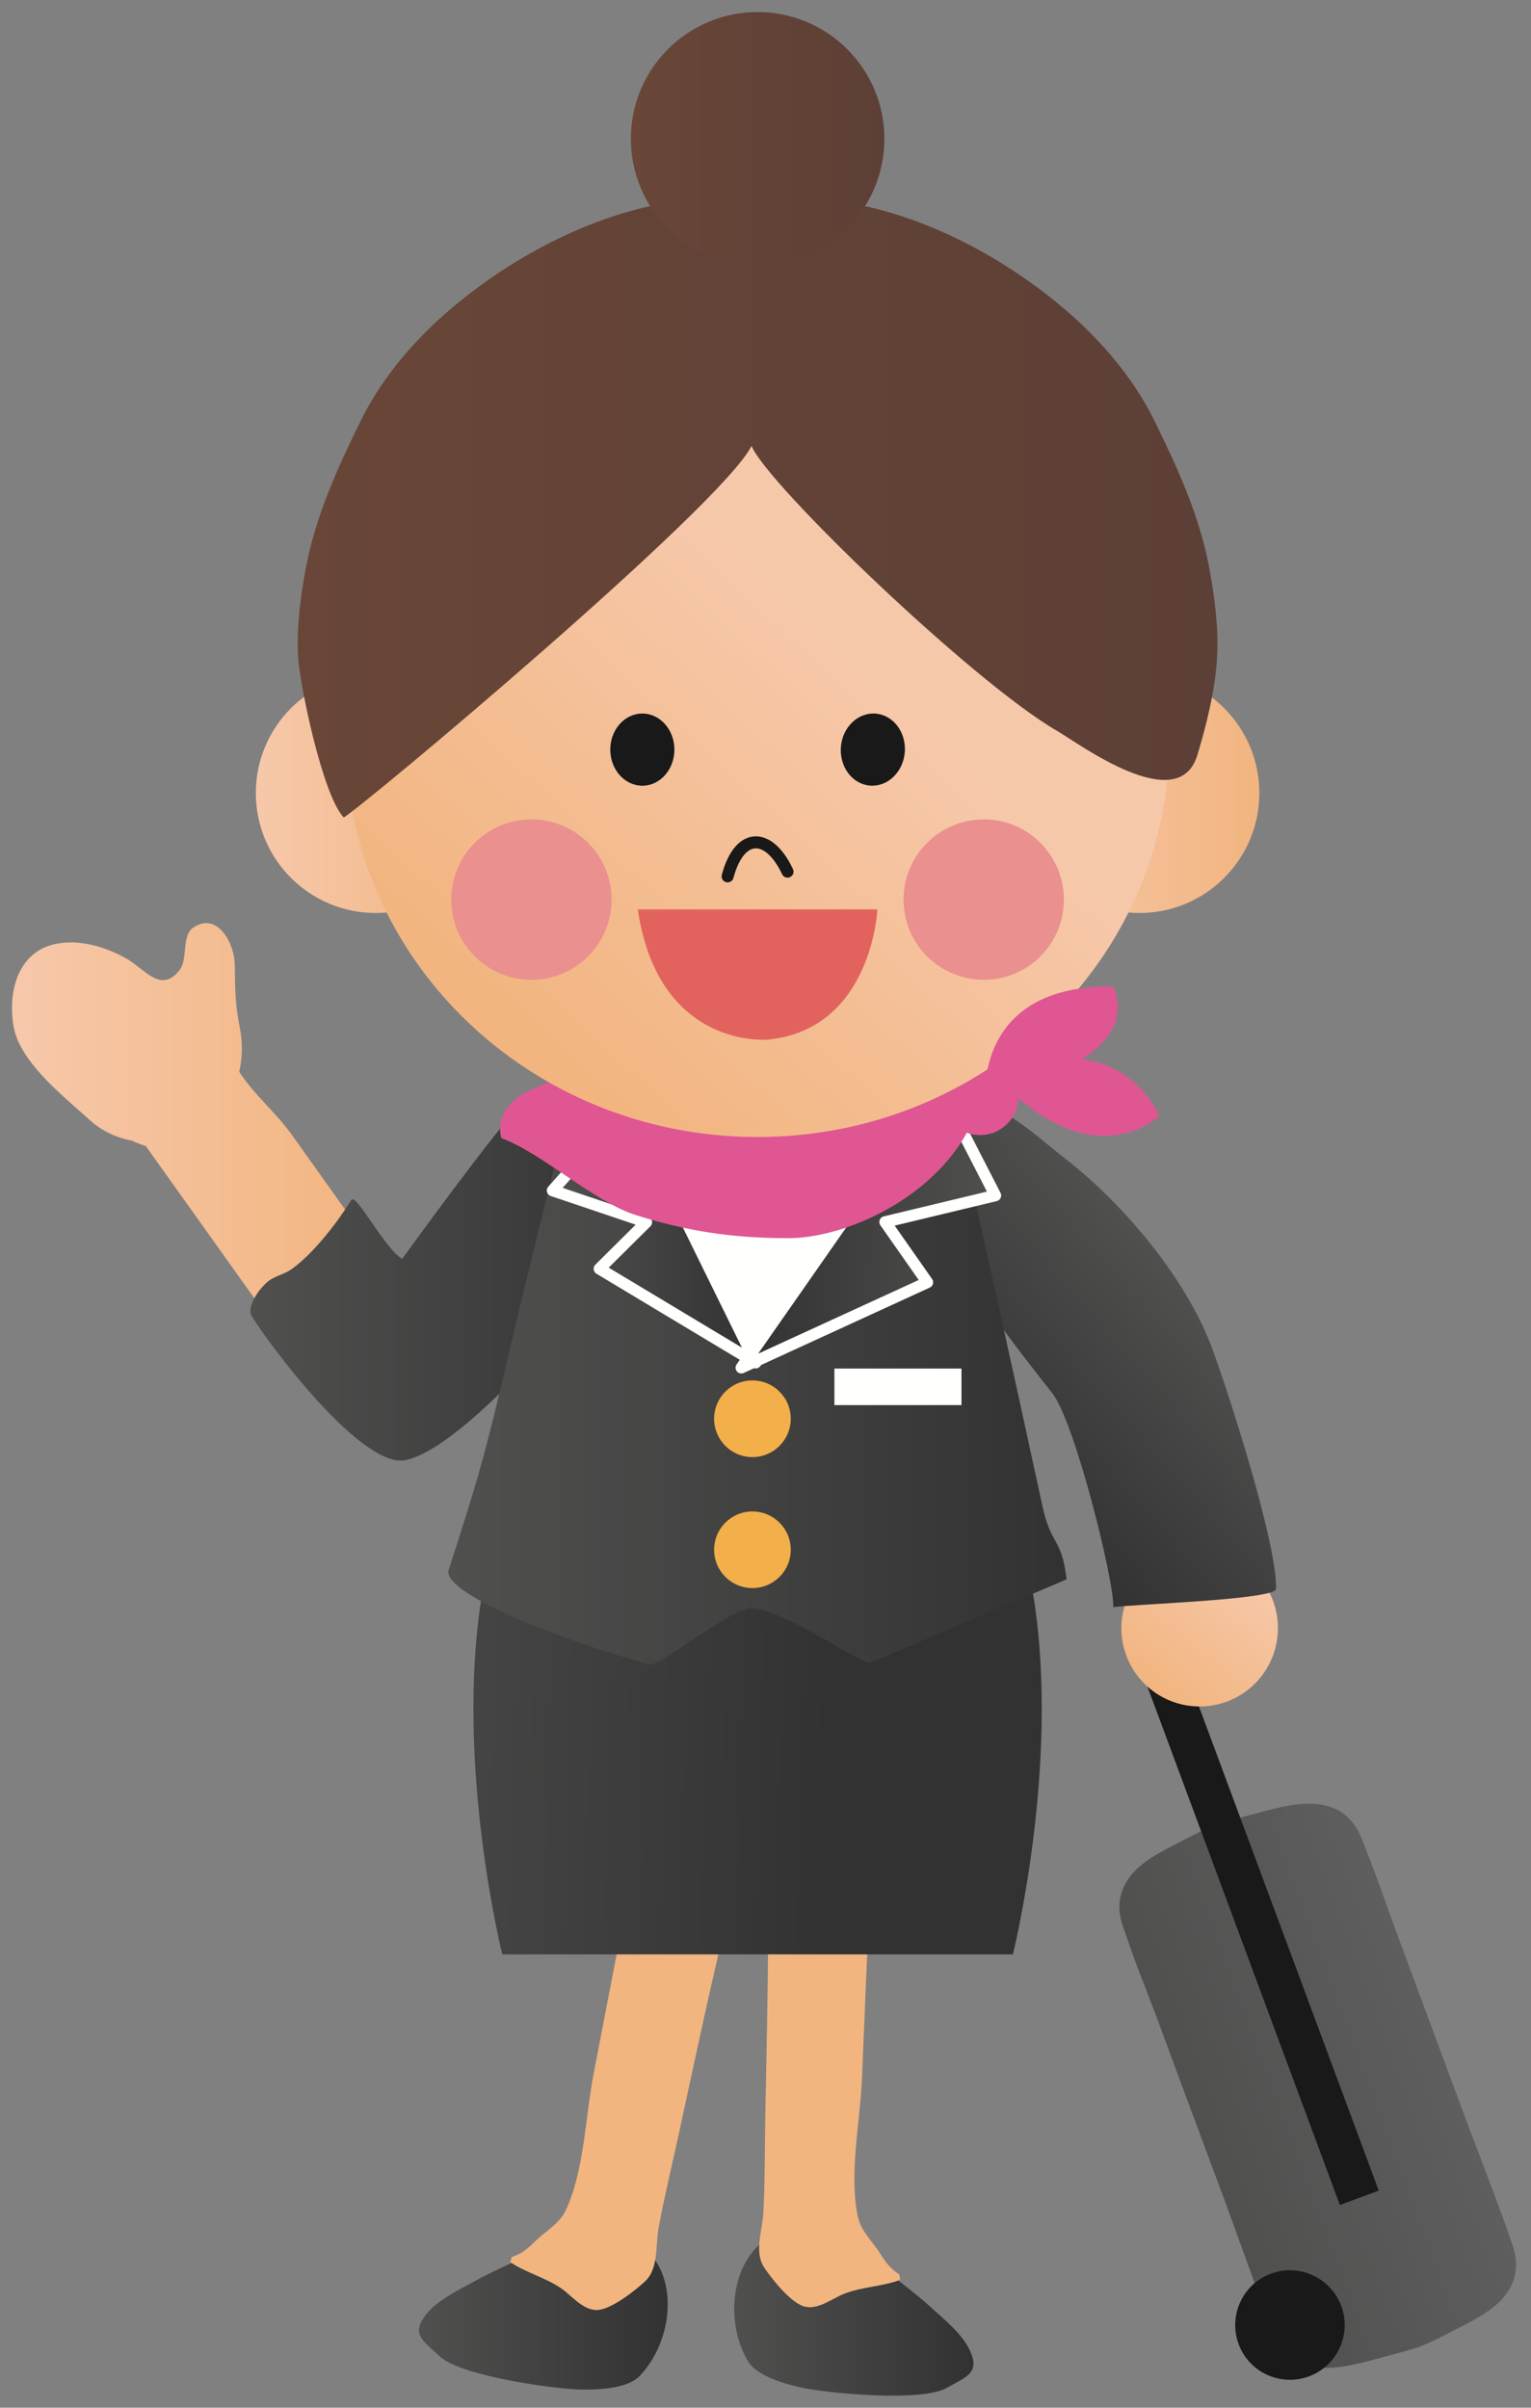 <?xml version="1.0" encoding="UTF-8"?>
<!DOCTYPE svg  PUBLIC '-//W3C//DTD SVG 1.1//EN'  'http://www.w3.org/Graphics/SVG/1.1/DTD/svg11.dtd'>
<svg version="1.1" viewBox="0 0 360 566" xmlns="http://www.w3.org/2000/svg">
<rect x="0" y="0" width="360" height="566" fill="#808080" stroke="none"/>
<defs>
<linearGradient id="r" x1="2.812" x2="88.216" y1="482.54" y2="482.54" gradientUnits="userSpaceOnUse">
<stop stop-color="#F6C8AA" offset="0"/>
<stop stop-color="#F2B580" offset=".982"/>
<stop stop-color="#F2B580" offset="1"/>
</linearGradient>
<linearGradient id="h" x1="346.54" x2="402.86" y1="675.42" y2="654.51" gradientUnits="userSpaceOnUse">
<stop stop-color="#50504F" offset="0"/>
<stop stop-color="#5D5E5D" offset="1"/>
</linearGradient>
<linearGradient id="g" x1="367.11" x2="344.43" y1="425.86" y2="454.88" gradientUnits="userSpaceOnUse">
<stop stop-color="#F6C8AA" offset="0"/>
<stop stop-color="#F2B580" offset=".982"/>
<stop stop-color="#F2B580" offset="1"/>
</linearGradient>
<linearGradient id="f" x1="409.55" x2="362.11" y1="448.48" y2="490.68" gradientUnits="userSpaceOnUse">
<stop stop-color="#50504F" offset="0"/>
<stop stop-color="#313231" offset="1"/>
</linearGradient>
<linearGradient id="e" x1="58.875" x2="156.4" y1="540.66" y2="540.66" gradientUnits="userSpaceOnUse">
<stop stop-color="#50504F" offset="0"/>
<stop stop-color="#313231" offset="1"/>
</linearGradient>
<linearGradient id="d" x1="98.531" x2="157.01" y1="678.75" y2="678.75" gradientUnits="userSpaceOnUse">
<stop stop-color="#50504F" offset="0"/>
<stop stop-color="#313231" offset="1"/>
</linearGradient>
<linearGradient id="c" x1="240.61" x2="272.89" y1="162.58" y2="194.89" gradientUnits="userSpaceOnUse">
<stop stop-color="#F6C8AA" offset="0"/>
<stop stop-color="#F2B580" offset=".982"/>
<stop stop-color="#F2B580" offset="1"/>
</linearGradient>
<linearGradient id="b" x1="172.66" x2="228.91" y1="677.23" y2="677.23" gradientUnits="userSpaceOnUse">
<stop stop-color="#50504F" offset="0"/>
<stop stop-color="#313231" offset="1"/>
</linearGradient>
<linearGradient id="a" x1="179.09" x2="140.26" y1="148.89" y2="172.9" gradientUnits="userSpaceOnUse">
<stop stop-color="#F6C8AA" offset="0"/>
<stop stop-color="#F2B580" offset=".982"/>
<stop stop-color="#F2B580" offset="1"/>
</linearGradient>
<linearGradient id="q" x1="51.438" x2="186.88" y1="728.82" y2="732.2" gradientUnits="userSpaceOnUse">
<stop stop-color="#50504F" offset="0"/>
<stop stop-color="#313231" offset="1"/>
</linearGradient>
<linearGradient id="p" x1="105.44" x2="250.81" y1="682.67" y2="682.67" gradientUnits="userSpaceOnUse">
<stop stop-color="#50504F" offset="0"/>
<stop stop-color="#313231" offset="1"/>
</linearGradient>
<linearGradient id="o" x1="129.94" x2="177.71" y1="415.88" y2="415.88" gradientUnits="userSpaceOnUse">
<stop stop-color="#50504F" offset="0"/>
<stop stop-color="#313231" offset="1"/>
</linearGradient>
<linearGradient id="n" x1="227.26" x2="169.47" y1="430.72" y2="428.1" gradientUnits="userSpaceOnUse">
<stop stop-color="#50504F" offset="0"/>
<stop stop-color="#313231" offset="1"/>
</linearGradient>
<linearGradient id="m" x1="60.125" x2="116.52" y1="327.41" y2="327.41" gradientUnits="userSpaceOnUse">
<stop stop-color="#F6C8AA" offset="0"/>
<stop stop-color="#F2B580" offset=".982"/>
<stop stop-color="#F2B580" offset="1"/>
</linearGradient>
<linearGradient id="l" x1="239.72" x2="296.11" y1="327.41" y2="327.41" gradientUnits="userSpaceOnUse">
<stop stop-color="#F6C8AA" offset="0"/>
<stop stop-color="#F2B580" offset=".982"/>
<stop stop-color="#F2B580" offset="1"/>
</linearGradient>
<linearGradient id="k" x1="-54.147" x2="-134.59" y1="-80.474" y2="6.67" gradientUnits="userSpaceOnUse">
<stop stop-color="#F6C8AA" offset="0"/>
<stop stop-color="#F2B580" offset=".982"/>
<stop stop-color="#F2B580" offset="1"/>
</linearGradient>
<linearGradient id="j" x1="70.125" x2="286.38" y1="624.85" y2="624.85" gradientUnits="userSpaceOnUse">
<stop stop-color="#694637" offset="0"/>
<stop stop-color="#5C3F36" offset="1"/>
</linearGradient>
<linearGradient id="i" x1="148.38" x2="207.98" y1="181.67" y2="181.67" gradientUnits="userSpaceOnUse">
<stop stop-color="#694637" offset="0"/>
<stop stop-color="#5C3F36" offset="1"/>
</linearGradient>
</defs>
<path d="m68.695 266.87c-3.906-5.476-8.906-9.453-12.445-14.93 0.781-3.312 0.82-6.812 0.141-10.343-1.157-5.782-1.079-9.18-1.196-15.039-0.078-4.5-3.922-12.375-9.726-8.524-2.813 1.86-1.266 7.477-3.219 9.985-4.477 5.75-8.266-0.391-12.836-2.868-4.766-2.601-10.562-4.32-15.992-3.32-8.789 1.602-11.641 10.547-10.274 19.211 1.25 7.992 10.547 15.695 16.68 21.102 0.406 0.382 0.82 0.765 1.211 1.101 2.867 2.61 6.328 4.211 9.922 4.875 1.094 0.508 2.203 0.961 3.32 1.281l30.196 42.336 23.75-17.484c-6.508-9.133-13.032-18.266-19.532-27.383z" fill="url(#r)"/>
<path d="m329.16 456.4c-3.891-10.468-4.844-13.875-9.008-24.25-1.226-3.093-3.336-5.773-6.5-7.078-5.195-2.148-11.39-0.601-16.601 0.758-2.914 0.766-5.782 1.578-8.696 2.344-4.117 1.117-7.851 3.305-11.656 5.227-2.68 1.351-5.39 2.765-7.773 4.585-4.922 3.703-6.938 8.782-4.946 14.633 3.188 9.446 4.18 11.516 7.719 20.852 5.367 14.523 10.758 29.047 16.172 43.555 3.883 10.492 7.516 21.093 11.656 31.46 1.235 3.094 3.36 5.766 6.524 7.079 5.179 2.14 11.367 0.609 16.601-0.766 2.891-0.75 5.781-1.578 8.696-2.359 4.14-1.094 7.828-3.282 11.64-5.204 2.695-1.359 5.391-2.765 7.789-4.586 4.922-3.71 6.938-8.804 4.961-14.632-3.203-9.43-6.875-18.727-10.406-28.063-5.391-14.523-10.781-29.047-16.172-43.555z" fill="url(#h)"/>
<path d="m324.2 514.96-9.14 3.39-45.821-123.41 9.117-3.391 45.844 123.41" fill="#1A1919"/>
<path d="m315.39 542.08c2.461 6.664-0.914 14.078-7.594 16.547-6.664 2.469-14.086-0.922-16.547-7.578-2.461-6.68 0.922-14.078 7.578-16.555 6.664-2.468 14.063 0.914 16.563 7.586" fill="#1A1919"/>
<path d="m268.4 395.07c6.797 7.539 18.438 8.164 26 1.36 7.555-6.821 8.164-18.446 1.368-26.008-6.797-7.539-18.461-8.141-26-1.344-7.555 6.797-8.164 18.438-1.368 25.992z" fill="url(#g)"/>
<path d="m214.16 275.5c6.367 18.5 28.32 45.688 33.297 52.031 5.234 6.649 14.492 43.828 14.336 50.274 4.883-0.703 38.125-1.758 38.242-4.274 0.414-10.257-11.305-46.718-15.211-57.078-6.078-16.094-20.586-33.336-33.984-43.797-4.336-3.367-8.399-7.093-13.047-10.039-3.735-2.351-8.242-3.992-12.602-4.445-2.437-0.25-5.898-1.227-7.554 1.016-1.196 1.632-1.821 3.796-2.368 5.718-0.82 2.953-2.164 7.508-1.109 10.594z" fill="url(#f)"/>
<path d="m129.88 254.42c-2.93 0.492-5.43 3.906-7.555 5.578-3.93 3.039-27.773 35.938-27.773 35.938-4.336-2.688-10.821-15.641-11.953-13.837-1.993 3.157-4.165 6.204-6.586 9.04-2.243 2.64-4.649 5.203-7.477 7.234-1.68 1.195-3.867 1.547-5.492 2.844-2.281 1.859-5.117 6.062-3.844 8.187 3.477 5.828 25.899 36.211 36.305 33.813 16.289-3.774 50.804-47.469 60.859-60.961 0.922-1.227-14.508-16.914-15.836-18.383-2.523-2.75-5.469-9.219-9.672-9.508-0.328-8e-3 -0.64 0-0.976 0.055z" fill="url(#e)"/>
<path d="m152.72 529.68c-3.5-3.672-9.688-8.711-17.524-4.633-7.773 4.062-16.031 7.062-23.726 11.281-3.633 1.992-8.617 4.406-11.25 7.703-3.696 4.641-0.782 6.219 3.203 9.907 5.015 4.671 27.086 7.703 33.375 7.796 4.883 0.055 10.961-0.422 13.617-3.203 7.555-7.937 9-21.797 2.305-28.851z" fill="url(#d)"/>
<path d="m185.26 389.33-29.336 13.406c-5.453 28.313-10.922 56.61-16.367 84.914-1.914 9.922-2.188 22.891-6.586 32.055-1.485 3.078-4.664 4.774-7.032 7.063-1.796 1.765-3.085 2.953-5.546 3.796-0.172 0.329-0.313 0.868-0.43 1.196 3.594 2.453 8.086 3.57 11.836 6.07 2.656 1.766 5.414 5.563 8.969 5.172 3.281-0.375 8.515-4.492 10.875-6.672 3.281-3.031 2.445-8.422 3.226-12.64 1.344-7.329 3.086-14.399 4.649-21.626 2.945-13.507 5.781-27.046 8.921-40.538 5.61-24.032 11.196-48.071 16.797-72.118l0.024-0.078z" fill="url(#c)"/>
<path d="m180.23 526.38c4.243-2.75 11.43-6.25 18.11-0.453 6.617 5.734 13.984 10.562 20.484 16.414 3.086 2.789 7.406 6.273 9.18 10.102 2.539 5.367-0.664 6.226-5.367 8.882-5.977 3.399-28.125 1.289-34.297-0.078-4.766-1.062-10.571-2.93-12.5-6.25-5.547-9.453-3.75-23.281 4.39-28.617z" fill="url(#b)"/>
<path d="m180.84 382.31 25.445 19.812c-1.211 28.781-2.383 57.586-3.594 86.391-0.406 10.093-3.14 22.781-0.953 32.687 0.742 3.359 3.438 5.719 5.195 8.516 1.344 2.125 2.344 3.554 4.532 4.953 0.117 0.39 0.117 0.914 0.156 1.289-4.063 1.531-8.695 1.586-12.914 3.172-2.984 1.117-6.539 4.164-9.922 2.969-3.086-1.118-7.242-6.297-9.062-9.008-2.477-3.695-0.43-8.75-0.211-13.032 0.367-7.445 0.312-14.718 0.429-22.101 0.25-13.836 0.602-27.664 0.664-41.516 0.055-24.679 0.133-49.351 0.211-74.031l0.024-0.101z" fill="url(#a)"/>
<path d="m243.07 375.66c-2.953-18.687-33.578-19.625-64.945-15.461-31.344-4.164-61.969-3.226-64.922 15.461-6.211 39.336 4.906 83.766 4.906 83.766h120.06s11.117-44.43 4.906-83.766z" fill="url(#q)"/>
<path d="m250.8 371.27c-1.235-10.141-3.594-7.524-5.743-17.5-1.703-7.993-23.695-109.02-24.882-108.94l-83.383 4.985c-2.203 0.624-5.328 20.124-5.86 22.234-4.429 17.484-8.71 35.031-12.828 52.601-4.453 18.985-6.586 25.758-12.601 44.399-1.68 5.219 24.101 15.828 47.187 22.219 2.446 0.656 19.219-13.407 24.063-13.172 8.304 0.437 24.804 12.804 27.89 12.804l46.157-19.632z" fill="url(#p)"/>
<path d="m142.73 259.16 77.68-3.328-41.391 64.578-36.289-61.25" fill="#FFFFFE"/>
<path d="m185.94 333.51c0 4.976-4.04 9.023-9.024 9.023-4.977 0-9-4.047-9-9.023 0-4.969 4.023-9.008 9-9.008 4.984 0 9.024 4.039 9.024 9.008" fill="#F2AF4A"/>
<path d="m185.94 364.32c0 4.969-4.04 9-9.024 9-4.977 0-9-4.031-9-9 0-4.984 4.023-9.015 9-9.015 4.984 0 9.024 4.031 9.024 9.015" fill="#F2AF4A"/>
<path d="m146.88 260.8-16.953 19.07 22.055 7.438-11.04 10.953 36.758 22.07-27.929-56.805-2.891-2.726z" fill="url(#o)"/>
<path d="m146.88 260.8-1.013-0.901-16.953 19.071c-0.301 0.337-0.413 0.81-0.297 1.248 0.117 0.437 0.448 0.791 0.877 0.935l19.976 6.737-9.482 9.409c-0.296 0.293-0.441 0.712-0.391 1.124 0.051 0.414 0.291 0.785 0.648 0.999l36.758 22.07c0.515 0.31 1.171 0.243 1.614-0.164s0.565-1.056 0.299-1.595l-27.93-56.804c-0.071-0.145-0.169-0.278-0.286-0.389l-2.89-2.727c-0.267-0.252-0.623-0.383-0.99-0.367-0.366 0.016-0.709 0.179-0.953 0.453l1.013 0.901-0.93 0.985 2.713 2.559 25.792 52.458-31.322-18.807 9.803-9.726c0.334-0.332 0.472-0.809 0.365-1.268-0.106-0.459-0.44-0.827-0.886-0.978l-20.116-6.783 15.594-17.54-1.013-0.9-0.93 0.985 0.93-0.985" fill="#FFFFFE"/>
<path d="m220.7 255.05 13.359 25.984-25.937 6.227 9.945 14.187-43.75 20.071 46.383-66.469z" fill="url(#n)"/>
<path d="m220.7 255.05-1.205 0.619 12.571 24.45-24.26 5.825c-0.436 0.104-0.792 0.417-0.951 0.837-0.159 0.419-0.1 0.89 0.158 1.257l9.011 12.857-37.747 17.316 43.535-62.386-1.112-0.775-1.205 0.619 1.205-0.619-1.111-0.775-46.383 66.468c-0.349 0.5-0.319 1.176 0.071 1.644 0.391 0.468 1.051 0.617 1.605 0.363l43.75-20.07c0.365-0.168 0.638-0.49 0.743-0.877 0.105-0.388 0.032-0.804-0.198-1.132l-8.803-12.558 24.002-5.761c0.404-0.097 0.741-0.374 0.915-0.753 0.173-0.378 0.164-0.815-0.026-1.184l-13.36-25.984c-0.218-0.424-0.64-0.701-1.114-0.733s-0.93 0.187-1.202 0.577l1.111 0.775" fill="#FFFFFE"/>
<path d="m127.68 255.19c-4.649 1.093-11.586 5.406-9.805 12.351 9.687 3.602 21.836 14.984 31.523 18.055 12.008 3.828 22.829 5.469 35.914 5.469 18.344 0 49.165-17.04 46.118-45.079-17.094-6.539-41.172-2.5-58.672 0.079-15.649 2.288-31.547 3.953-45.977 9.125" fill="#DF5693"/>
<path d="m239.48 257.8c0 4.976-4.024 9.031-9.024 9.031s-9.047-4.055-9.047-9.031c0-5 4.047-9.039 9.047-9.039s9.024 4.039 9.024 9.039" fill="#DF5693"/>
<path d="m233.54 252.34s27.383-12.914 39.117 9.945c0 0-15.797 15.657-39.117-9.945" fill="#DF5693"/>
<path d="m116.55 186.43c0 15.562-12.617 28.195-28.188 28.195-15.586 0-28.203-12.633-28.203-28.195 0-15.578 12.617-28.211 28.203-28.211 15.571 0 28.188 12.633 28.188 28.211z" fill="url(#m)"/>
<path d="m296.12 186.43c0 15.562-12.617 28.195-28.203 28.195-15.57 0-28.187-12.633-28.187-28.195 0-15.578 12.617-28.211 28.187-28.211 15.586 0 28.203 12.633 28.203 28.211z" fill="url(#l)"/>
<path d="m274.94 173.98c0 51.531-43.32 93.304-96.82 93.304-53.453 0-96.797-41.773-96.797-93.304 0-51.524 43.344-93.282 96.797-93.282 53.5 0 96.82 41.758 96.82 93.282z" fill="url(#k)"/>
<path d="m158.58 176.22c0 4.679-3.383 8.484-7.539 8.484-4.164 0-7.539-3.805-7.539-8.484 0-4.688 3.375-8.485 7.539-8.485 4.156 0 7.539 3.797 7.539 8.485" fill="#1A1919"/>
<path d="m212.76 176.73c-0.336 4.672-3.946 8.235-8.11 7.954-4.156-0.29-7.242-4.313-6.929-8.985 0.312-4.672 3.945-8.234 8.101-7.953 4.164 0.289 7.25 4.312 6.938 8.984" fill="#1A1919"/>
<path d="m143.81 211.48c0 10.407-8.437 18.852-18.851 18.852-10.406 0-18.844-8.445-18.844-18.852 0-10.421 8.438-18.859 18.844-18.859 10.414 0 18.851 8.438 18.851 18.859" fill="#EA908E"/>
<path d="m250.16 211.48c0 10.407-8.437 18.852-18.828 18.852-10.43 0-18.867-8.445-18.867-18.852 0-10.421 8.437-18.859 18.867-18.859 10.391 0 18.828 8.438 18.828 18.859" fill="#EA908E"/>
<path d="m172.46 206.38c0.682-2.57 1.61-4.382 2.559-5.473 0.475-0.547 0.947-0.916 1.396-1.146 0.452-0.23 0.879-0.329 1.324-0.331 0.842-2e-3 1.845 0.388 2.943 1.384 1.089 0.989 2.22 2.561 3.218 4.692 0.331 0.707 1.173 1.012 1.88 0.68 0.707-0.331 1.011-1.173 0.679-1.879-1.119-2.383-2.418-4.256-3.875-5.584-1.448-1.322-3.107-2.119-4.845-2.12-0.899-2e-3 -1.794 0.219-2.614 0.642-1.236 0.636-2.299 1.694-3.194 3.097-0.895 1.405-1.632 3.169-2.204 5.309-0.201 0.754 0.248 1.529 1.002 1.731 0.754 0.201 1.529-0.247 1.731-1.002" fill="#1A1919"/>
<path d="m149.96 213.78h56.351s-1.25 28.164-25.726 30.61c0 0-25.719 2.445-30.625-30.61" fill="#E2635D"/>
<path d="m284.41 133.84c-2.281-12.407-7.359-23.516-12.867-34.75-5.352-10.899-13.594-20.219-22.93-27.86-16.82-13.765-39.437-24.64-61.562-24.64-2.836 0-5.664 0.195-8.461 0.484-0.157 0.024-0.313 0.047-0.469 0.063-0.133-0.016-0.289-0.039-0.445-0.063-2.797-0.289-5.61-0.484-8.461-0.484-22.11 0-44.742 10.875-61.563 24.64-9.336 7.641-17.578 16.961-22.929 27.86-5.508 11.234-10.563 22.343-12.868 34.75-1.234 6.64-2.132 13.804-1.757 20.57 0.351 6.289 5.664 32.336 10.718 37.766 4.414-2.5 88.789-73.125 95.899-87.344 3.672 9.008 52.109 55.57 71.836 66.977 4.984 2.867 28.539 20.515 33.007 5.656 2.211-7.313 4.204-15.399 4.633-23.055 0.368-6.766-0.57-13.93-1.781-20.57z" fill="url(#j)"/>
<path d="m207.95 32.625c0 16.469-13.359 29.828-29.828 29.828-16.461 0-29.781-13.359-29.781-29.828 0-16.453 13.32-29.789 29.781-29.789 16.469 0 29.828 13.336 29.828 29.789z" fill="url(#i)"/>
<path d="m231.76 256.28s-1.367-24.843 29.961-24.359c0 0 10.023 17.547-29.961 24.359" fill="#DF5693"/>
<path d="m196.2 321.72h29.883v8.586h-29.883z" fill="#FFFFFE"/>
</svg>
